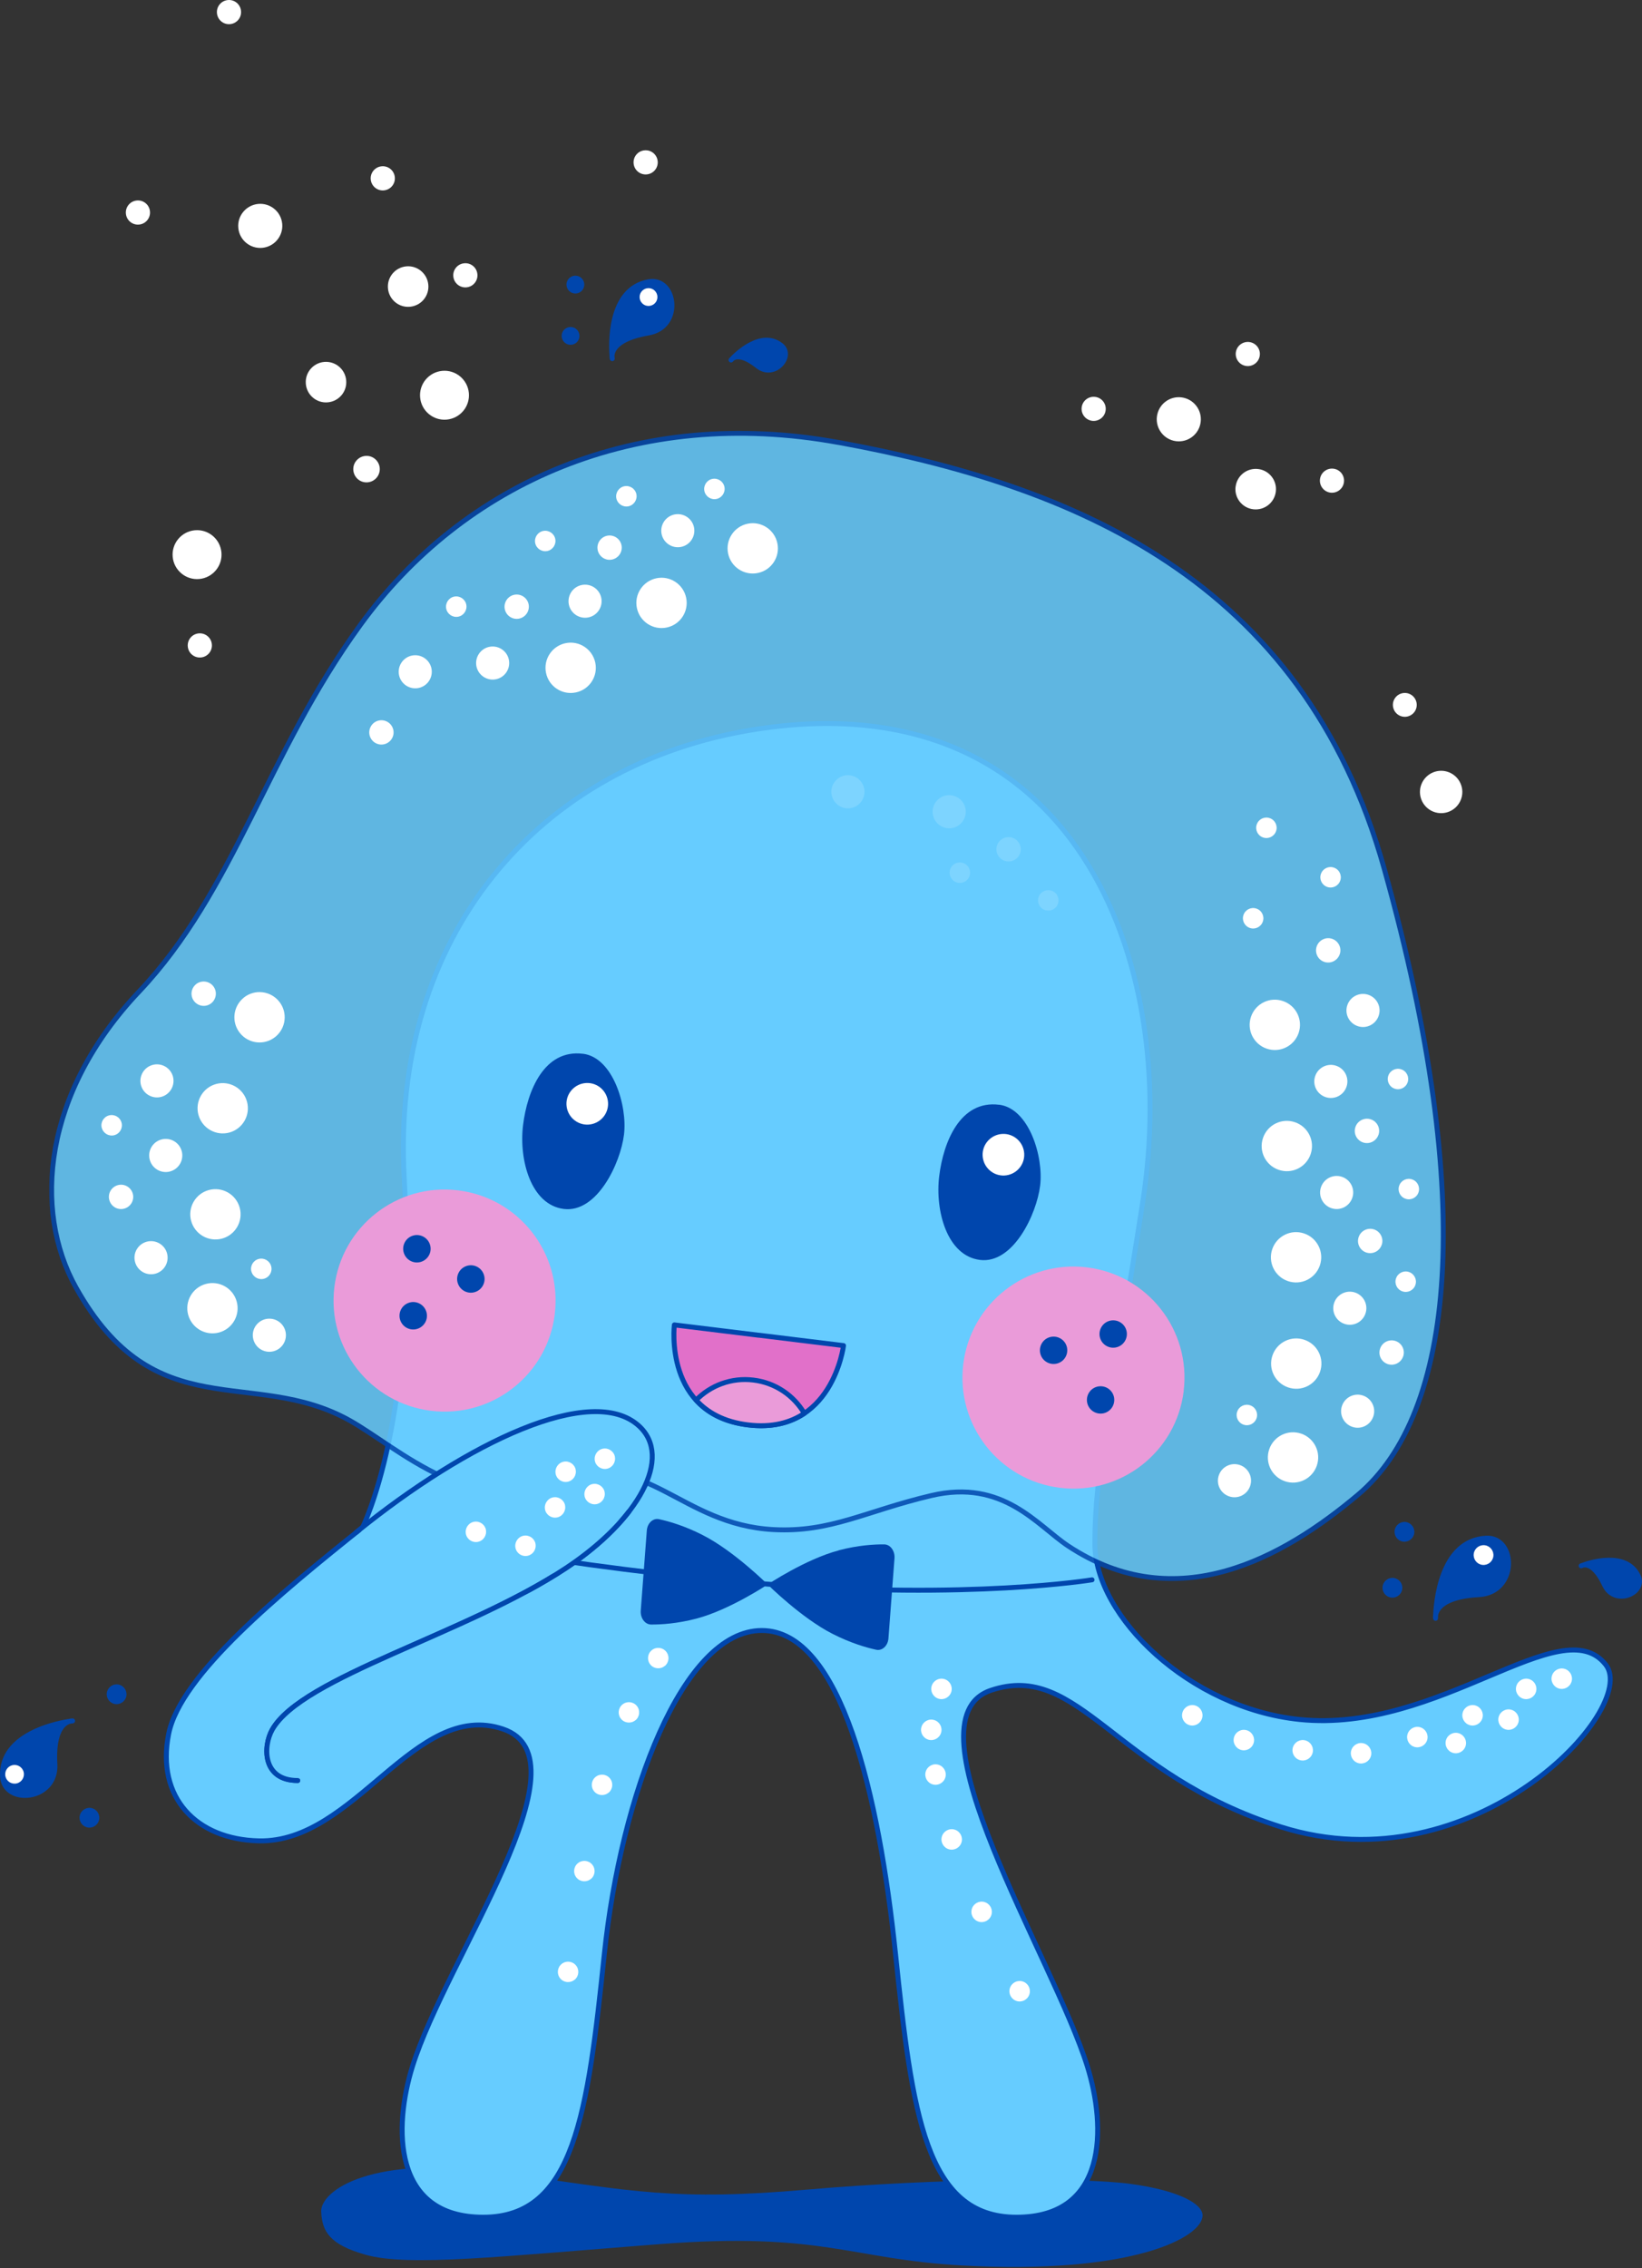 <svg width="666" height="920" viewBox="0 0 666 920" fill="none" xmlns="http://www.w3.org/2000/svg"><rect x="0" y="0" width="666" height="920" fill="#333333" stroke="none"/><path d="M248.341 145.469C247.737 140.155 246.771 117.149 263.135 114.27C274.226 112.318 277.084 132.607 263.054 135.043C245.966 138.001 248.341 145.469 248.341 145.469Z" fill="#0046AD"/><path d="M248.341 145.469C247.737 140.155 246.771 117.149 263.135 114.27C274.226 112.318 277.084 132.607 263.054 135.043C245.966 138.001 248.341 145.469 248.341 145.469Z" stroke="#0046AD" stroke-width="2" stroke-linecap="round" stroke-linejoin="round"/><path d="M296.507 146.013C298.701 143.577 308.805 133.755 316.816 140.055C322.23 144.322 314.119 153.923 307.295 148.489C298.982 141.886 296.527 146.013 296.527 146.013" fill="#0046AD"/><path d="M296.507 146.013C298.701 143.577 308.805 133.755 316.816 140.055C322.23 144.322 314.119 153.923 307.295 148.489C298.982 141.886 296.527 146.013 296.527 146.013H296.507Z" stroke="#0046AD" stroke-width="2" stroke-linecap="round" stroke-linejoin="round"/><path d="M263.052 116.867C265.045 116.867 266.655 118.497 266.655 120.49C266.655 122.483 265.025 124.093 263.032 124.093C261.039 124.093 259.429 122.462 259.429 120.47C259.429 118.477 261.059 116.867 263.052 116.867Z" fill="white"/><path d="M231.432 132.627C233.424 132.627 235.035 134.258 235.035 136.251C235.035 138.243 233.404 139.853 231.412 139.853C229.419 139.853 227.809 138.223 227.809 136.23C227.809 134.238 229.439 132.627 231.432 132.627Z" fill="#0046AD"/><path d="M233.386 111.814C235.379 111.814 236.989 113.445 236.989 115.437C236.989 117.43 235.359 119.04 233.366 119.04C231.373 119.04 229.763 117.41 229.763 115.417C229.763 113.424 231.393 111.814 233.386 111.814Z" fill="#0046AD"/><path d="M438.731 165.215C438.409 167.912 440.301 170.348 442.998 170.69C445.675 171.012 448.131 169.1 448.453 166.423C448.795 163.746 446.883 161.29 444.186 160.968C441.489 160.646 439.053 162.558 438.731 165.235" fill="white"/><path d="M469.248 168.959C468.644 173.87 472.126 178.338 477.037 178.942C481.949 179.546 486.397 176.064 487.001 171.153C487.605 166.241 484.123 161.793 479.211 161.169C474.3 160.565 469.852 164.047 469.248 168.959Z" fill="white"/><path d="M501.251 142.972C500.928 145.67 502.821 148.105 505.518 148.447C508.195 148.769 510.65 146.857 510.972 144.18C511.315 141.503 509.402 139.047 506.705 138.725C504.008 138.403 501.573 140.315 501.251 142.992" fill="white"/><path d="M535.387 194.34C535.065 197.037 536.957 199.473 539.654 199.815C542.331 200.137 544.787 198.225 545.109 195.548C545.451 192.871 543.539 190.415 540.842 190.093C538.145 189.771 535.709 191.683 535.387 194.36" fill="white"/><path d="M501.15 197.399C500.586 201.908 503.807 206.014 508.315 206.557C512.824 207.101 516.93 203.9 517.474 199.392C518.037 194.883 514.817 190.777 510.328 190.233C505.819 189.69 501.713 192.89 501.17 197.399" fill="white"/><path d="M565.521 283.628C564.273 285.983 565.179 288.922 567.534 290.17C569.889 291.418 572.827 290.512 574.075 288.157C575.323 285.802 574.417 282.864 572.062 281.616C569.707 280.368 566.769 281.273 565.521 283.628Z" fill="white"/><path d="M576.933 317.202C574.719 321.388 576.31 326.582 580.516 328.816C584.703 331.03 589.896 329.44 592.13 325.233C594.344 321.046 592.754 315.853 588.547 313.619C584.361 311.405 579.168 312.995 576.933 317.202Z" fill="white"/><path d="M148.646 195.647C151.605 195.647 154.02 193.272 154.04 190.293C154.04 187.314 151.645 184.899 148.686 184.899C145.727 184.899 143.292 187.294 143.292 190.253C143.292 193.232 145.667 195.647 148.646 195.647Z" fill="white"/><path d="M51.063 86.655C51.305 89.352 53.7 91.345 56.397 91.083C59.094 90.841 61.087 88.446 60.825 85.749C60.584 83.052 58.188 81.059 55.491 81.321C52.794 81.562 50.801 83.958 51.063 86.655Z" fill="white"/><path d="M96.655 92.431C97.098 97.363 101.466 100.966 106.377 100.523C111.288 100.06 114.911 95.712 114.468 90.801C114.025 85.87 109.658 82.267 104.746 82.71C99.835 83.173 96.192 87.52 96.655 92.431Z" fill="white"/><path d="M150.376 72.787C150.617 75.484 153.013 77.477 155.71 77.215C158.407 76.973 160.4 74.578 160.138 71.881C159.896 69.184 157.501 67.191 154.804 67.453C152.107 67.694 150.114 70.09 150.376 72.787Z" fill="white"/><path d="M256.997 66.304C257.238 69.001 259.634 70.994 262.331 70.732C265.028 70.49 267.021 68.095 266.759 65.398C266.517 62.701 264.122 60.708 261.425 60.97C258.728 61.211 256.735 63.607 256.997 66.304Z" fill="white"/><path d="M76.165 262.232C76.407 264.929 78.802 266.922 81.499 266.66C84.197 266.418 86.189 264.023 85.928 261.326C85.686 258.629 83.291 256.636 80.594 256.898C77.896 257.139 75.904 259.535 76.165 262.232Z" fill="white"/><path d="M87.999 5.357C88.241 8.054 90.636 10.047 93.333 9.785C96.031 9.544 98.023 7.148 97.761 4.451C97.52 1.754 95.125 -0.239 92.428 0.023C89.73 0.265 87.738 2.66 87.999 5.357Z" fill="white"/><path d="M183.87 112.116C184.111 114.813 186.507 116.806 189.204 116.545C191.901 116.303 193.894 113.908 193.632 111.211C193.39 108.513 190.995 106.521 188.298 106.782C185.601 107.024 183.608 109.419 183.87 112.116Z" fill="white"/><path d="M157.361 116.988C157.784 121.516 161.77 124.838 166.298 124.415C170.827 123.992 174.148 120.007 173.726 115.478C173.303 110.949 169.297 107.628 164.789 108.031C160.26 108.453 156.939 112.459 157.361 116.967" fill="white"/><path d="M124.049 155.754C124.472 160.283 128.457 163.604 132.986 163.181C137.515 162.759 140.836 158.773 140.413 154.245C139.99 149.716 136.005 146.395 131.476 146.797C126.947 147.22 123.626 151.225 124.049 155.734" fill="white"/><path d="M170.403 161.21C170.906 166.664 175.737 170.69 181.192 170.187C186.646 169.683 190.672 164.853 190.169 159.398C189.665 153.943 184.835 149.918 179.38 150.421C173.925 150.924 169.9 155.755 170.403 161.21Z" fill="white"/><path d="M70.046 225.861C70.55 231.315 75.38 235.341 80.835 234.838C86.29 234.335 90.316 229.504 89.812 224.049C89.309 218.594 84.478 214.569 79.024 215.072C73.569 215.575 69.543 220.406 70.046 225.861Z" fill="white"/><path d="M130.269 897.093C129.907 888.498 150.699 873.523 203.958 881.232C257.217 888.941 274.286 892.685 327.203 888.096C380.12 883.506 438.39 883.043 458.498 885.761C478.586 888.478 487.765 893.993 487.765 898.542C487.765 907.499 459.142 922.736 389.841 918.831C344.915 916.315 333.563 905.084 267.261 910.216C202.912 915.208 165.574 919.415 148.264 914.504C133.872 910.418 130.632 905.225 130.289 897.073" fill="#0046AD"/><path d="M527.054 697.401C482.672 692.812 444.066 655.736 444.066 626.047C444.066 596.358 450.769 569.165 463.53 487.304C478.787 389.22 435.431 275.657 306.511 295.805C218.068 309.633 158.408 380.061 163.963 477.924C169.499 575.425 147.056 619.485 147.056 619.485C113.603 646.256 73.206 679.286 68.415 703.238C63.242 729.063 79.667 746.071 105.008 746.635C143.936 747.5 168.271 689.209 204.018 701.286C239.766 713.363 181.112 793.875 167.284 838.157C159.656 862.633 159.012 899.286 196.027 899.286C233.043 899.286 238.377 856.957 245.12 792.547C251.843 728.137 276.781 661.311 308.986 661.311C341.191 661.311 356.509 728.137 363.232 792.547C369.954 856.957 375.288 899.286 412.304 899.286C449.319 899.286 448.675 862.633 441.047 838.157C427.239 793.875 366.15 697.663 401.898 685.586C437.645 673.509 451.936 719.643 519.667 741.019C597.643 765.635 665.213 693.054 651.305 675.2C633.411 652.234 583.896 703.279 527.034 697.401" fill="#66CCFF"/><path d="M527.054 697.401C482.672 692.812 444.066 655.736 444.066 626.047C444.066 596.358 450.769 569.165 463.53 487.304C478.787 389.22 435.431 275.657 306.511 295.805C218.068 309.633 158.408 380.061 163.963 477.924C169.499 575.425 147.056 619.485 147.056 619.485C113.603 646.256 73.206 679.286 68.415 703.238C63.242 729.063 79.667 746.071 105.008 746.635C143.936 747.5 168.271 689.209 204.018 701.286C239.766 713.363 181.112 793.875 167.284 838.157C159.656 862.633 159.012 899.286 196.027 899.286C233.043 899.286 238.377 856.957 245.12 792.547C251.843 728.137 276.781 661.311 308.986 661.311C341.191 661.311 356.509 728.137 363.232 792.547C369.954 856.957 375.288 899.286 412.304 899.286C449.319 899.286 448.675 862.633 441.047 838.157C427.239 793.875 366.15 697.663 401.898 685.586C437.645 673.509 451.936 719.643 519.667 741.019C597.643 765.635 665.213 693.054 651.305 675.2C633.411 652.234 583.896 703.279 527.034 697.401H527.054Z" stroke="#0046AD" stroke-width="2" stroke-linecap="round" stroke-linejoin="round"/><path d="M340.104 326.661C337.044 324.548 336.279 320.381 338.393 317.322C340.506 314.262 344.673 313.498 347.732 315.611C350.792 317.724 351.557 321.891 349.443 324.95C347.33 328.01 343.163 328.775 340.104 326.661Z" fill="white"/><path d="M381.186 334.753C378.126 332.64 377.361 328.473 379.475 325.414C381.588 322.354 385.755 321.589 388.814 323.703C391.874 325.816 392.639 329.983 390.525 333.042C388.412 336.102 384.245 336.867 381.186 334.753Z" fill="white"/><path d="M406.287 348.54C404.033 346.991 403.469 343.911 405.019 341.677C406.569 339.442 409.648 338.859 411.883 340.409C414.137 341.958 414.701 345.038 413.151 347.272C411.601 349.507 408.521 350.09 406.287 348.54Z" fill="white"/><path d="M386.962 357.378C385.07 356.07 384.607 353.493 385.896 351.601C387.204 349.709 389.78 349.246 391.672 350.534C393.564 351.843 394.027 354.419 392.739 356.311C391.431 358.203 388.854 358.666 386.962 357.378Z" fill="white"/><path d="M422.831 368.609C420.939 367.301 420.476 364.725 421.764 362.833C423.072 360.94 425.648 360.478 427.541 361.766C429.433 363.074 429.896 365.65 428.607 367.543C427.299 369.435 424.723 369.897 422.831 368.609Z" fill="white"/><g opacity="0.85"><mask id="mask0_1799_1582" style="mask-type:luminance" maskUnits="userSpaceOnUse" x="19" y="174" width="569" height="468"><path d="M587.039 174.111H19.326V641.868H587.039V174.111Z" fill="white"/></mask><g mask="url(#mask0_1799_1582)"><mask id="mask1_1799_1582" style="mask-type:luminance" maskUnits="userSpaceOnUse" x="19" y="174" width="569" height="468"><path d="M587.041 174.11H19.327V641.868H587.041V174.11Z" fill="white"/></mask><g mask="url(#mask1_1799_1582)"><path d="M340.11 179.444C434.571 196.694 528.388 234.333 561.459 352.385C599.44 487.988 589.517 573.653 550.851 606.22C520.498 631.783 477.222 656.158 433.222 627.013C420.703 618.72 406.895 599.739 377.769 606.583C351.12 612.842 336.97 621.618 313.762 620.391C276.042 618.418 261.811 587.541 230.251 601.007C192.168 617.251 161.654 587.179 141.707 576.068C102.397 554.209 62.905 579.651 30.781 522.145C13.229 490.705 17.577 443.203 56.364 402.222C95.151 361.241 108.033 306.01 146.095 253.556C187.921 195.909 258.068 164.469 340.11 179.464" fill="#66CCFF"/><path d="M340.11 179.444C434.571 196.694 528.388 234.333 561.459 352.385C599.44 487.988 589.517 573.653 550.851 606.22C520.498 631.783 477.222 656.158 433.222 627.013C420.703 618.72 406.895 599.739 377.769 606.583C351.12 612.842 336.97 621.618 313.762 620.391C276.042 618.418 261.811 587.541 230.251 601.007C192.168 617.251 161.654 587.179 141.707 576.068C102.397 554.209 62.905 579.651 30.781 522.145C13.229 490.705 17.577 443.203 56.364 402.222C95.151 361.241 108.033 306.01 146.095 253.556C187.921 195.909 258.068 164.469 340.11 179.464V179.444Z" stroke="#0046AD" stroke-width="2" stroke-linecap="round" stroke-linejoin="round"/></g></g></g><path d="M480.115 564.214C477.096 588.891 454.633 606.463 429.935 603.444C405.258 600.425 387.686 577.962 390.706 553.265C393.725 528.588 416.188 511.016 440.865 514.035C465.542 517.054 483.114 539.517 480.095 564.194" fill="#EA9BD9"/><path d="M225.033 532.975C222.014 557.652 199.551 575.224 174.853 572.205C150.176 569.185 132.604 546.722 135.624 522.025C138.643 497.348 161.106 479.776 185.783 482.796C210.46 485.815 228.032 508.278 225.013 532.955" fill="#EA9BD9"/><path d="M405.217 448.075C389.517 446.142 382.653 463.05 380.943 477.039C379.232 491.028 384.083 509.365 397.508 511.015C410.933 512.666 420.454 492.538 421.883 480.863C423.312 469.209 417.435 449.564 405.217 448.054" fill="#0046AD"/><path d="M446.963 537.886C445.211 540.402 445.815 543.864 448.331 545.615C450.847 547.366 454.309 546.762 456.06 544.246C457.812 541.73 457.208 538.268 454.692 536.517C452.176 534.766 448.714 535.37 446.963 537.886Z" fill="#0046AD"/><path d="M422.79 544.489C421.039 547.005 421.643 550.467 424.159 552.218C426.675 553.969 430.137 553.366 431.888 550.85C433.639 548.333 433.035 544.871 430.519 543.12C428.003 541.369 424.541 541.973 422.79 544.489Z" fill="#0046AD"/><path d="M441.853 564.617C440.102 567.133 440.706 570.595 443.222 572.346C445.738 574.097 449.2 573.493 450.951 570.977C452.702 568.461 452.099 564.999 449.583 563.248C447.067 561.497 443.605 562.101 441.853 564.617Z" fill="#0046AD"/><path d="M174.289 504.494C175.396 507.352 173.967 510.573 171.089 511.68C168.23 512.787 165.01 511.358 163.903 508.479C162.796 505.621 164.225 502.401 167.103 501.294C169.961 500.187 173.182 501.616 174.289 504.494Z" fill="#0046AD"/><path d="M196.17 516.753C197.277 519.611 195.848 522.831 192.97 523.938C190.111 525.045 186.891 523.616 185.784 520.738C184.677 517.88 186.106 514.659 188.984 513.552C191.842 512.445 195.063 513.874 196.17 516.753Z" fill="#0046AD"/><path d="M172.799 531.667C173.906 534.525 172.477 537.745 169.598 538.853C166.74 539.96 163.52 538.53 162.413 535.652C161.306 532.794 162.735 529.573 165.613 528.466C168.471 527.359 171.692 528.788 172.799 531.667Z" fill="#0046AD"/><path d="M307.818 541.571L273.52 537.364C273.52 537.364 269.071 573.715 303.37 577.922C337.668 582.129 342.136 545.757 342.136 545.757L307.838 541.55L307.818 541.571Z" fill="#E170C9"/><path d="M307.818 541.571L273.52 537.364C273.52 537.364 269.071 573.715 303.37 577.922C337.668 582.129 342.136 545.757 342.136 545.757L307.838 541.55L307.818 541.571Z" stroke="#0046AD" stroke-width="2" stroke-linecap="round" stroke-linejoin="round"/><path d="M415.426 467.921C415.667 472.571 412.064 476.536 407.415 476.778C402.765 477.019 398.8 473.416 398.558 468.767C398.317 464.117 401.92 460.152 406.569 459.91C411.219 459.669 415.184 463.272 415.426 467.921Z" fill="white"/><path d="M236.425 427.404C220.725 425.471 213.861 442.379 212.15 456.368C210.44 470.357 215.29 488.694 228.716 490.344C242.141 491.995 251.662 471.867 253.091 460.192C254.52 448.538 248.643 428.893 236.425 427.383" fill="#0046AD"/><path d="M246.629 447.27C246.87 451.919 243.267 455.884 238.618 456.126C233.968 456.367 230.003 452.765 229.761 448.115C229.52 443.465 233.123 439.5 237.772 439.259C242.422 439.017 246.387 442.62 246.629 447.27Z" fill="white"/><path d="M326.237 573.252C321.99 566.046 314.563 560.833 305.606 559.746C296.669 558.639 288.195 561.92 282.338 567.878C286.826 572.809 293.489 576.714 303.392 577.922C313.295 579.13 320.702 576.956 326.237 573.252Z" fill="#EA9BD9"/><path d="M326.237 573.252C321.99 566.046 314.563 560.833 305.606 559.746C296.669 558.639 288.195 561.92 282.338 567.878C286.826 572.809 293.489 576.714 303.392 577.922C313.295 579.13 320.702 576.956 326.237 573.252Z" stroke="#0046AD" stroke-width="2" stroke-linecap="round" stroke-linejoin="round"/><path d="M582.265 656.38C582.305 650.442 584.197 624.94 602.635 623.873C615.134 623.149 615.657 645.914 599.857 646.779C580.614 647.826 582.265 656.38 582.265 656.38Z" fill="#0046AD"/><path d="M582.265 656.38C582.305 650.442 584.197 624.94 602.635 623.873C615.134 623.149 615.657 645.914 599.857 646.779C580.614 647.826 582.265 656.38 582.265 656.38Z" stroke="#0046AD" stroke-width="2" stroke-linecap="round" stroke-linejoin="round"/><path d="M641.321 635.085C644.703 633.736 659.638 628.986 664.469 639.211C667.749 646.156 654.928 651.671 650.822 642.875C645.81 632.187 641.341 635.085 641.341 635.085" fill="#0046AD"/><path d="M641.321 635.085C644.703 633.736 659.638 628.986 664.469 639.211C667.749 646.156 654.928 651.671 650.822 642.875C645.81 632.187 641.341 635.085 641.341 635.085H641.321Z" stroke="#0046AD" stroke-width="2" stroke-linecap="round" stroke-linejoin="round"/><path d="M602.214 626.733C604.408 626.994 605.978 629.007 605.716 631.201C605.454 633.395 603.442 634.965 601.248 634.703C599.054 634.442 597.484 632.429 597.745 630.235C598.007 628.041 600.02 626.471 602.214 626.733Z" fill="white"/><path d="M565.256 639.996C567.45 640.257 569.02 642.27 568.758 644.464C568.496 646.658 566.484 648.228 564.29 647.967C562.096 647.705 560.526 645.692 560.787 643.498C561.049 641.304 563.062 639.734 565.256 639.996Z" fill="#0046AD"/><path d="M570.129 617.311C572.323 617.573 573.893 619.586 573.631 621.78C573.369 623.974 571.357 625.544 569.163 625.282C566.969 625.02 565.399 623.008 565.66 620.814C565.922 618.62 567.935 617.05 570.129 617.311Z" fill="#0046AD"/><path d="M36.755 733.27C38.949 733.531 40.519 735.544 40.257 737.738C39.995 739.932 37.983 741.502 35.789 741.24C33.595 740.979 32.025 738.966 32.286 736.772C32.548 734.578 34.561 733.008 36.755 733.27Z" fill="#0046AD"/><path d="M47.782 683.191C49.976 683.453 51.546 685.466 51.284 687.66C51.023 689.853 49.01 691.423 46.816 691.162C44.622 690.9 43.052 688.887 43.314 686.693C43.575 684.499 45.588 682.929 47.782 683.191Z" fill="#0046AD"/><path d="M29.447 697.985C23.872 698.65 0.1 703.118 1.026 720.529C1.65 732.344 23.107 730.452 22.262 715.517C21.235 697.321 29.447 697.985 29.447 697.985Z" fill="#0046AD"/><path d="M29.447 697.985C23.872 698.65 0.1 703.118 1.026 720.529C1.65 732.344 23.107 730.452 22.262 715.517C21.235 697.321 29.447 697.985 29.447 697.985Z" stroke="#0046AD" stroke-width="2" stroke-linecap="round" stroke-linejoin="round"/><path d="M2.214 720.509C2.697 722.542 4.73 723.81 6.783 723.327C8.816 722.844 10.084 720.79 9.601 718.758C9.118 716.725 7.065 715.457 5.032 715.94C2.999 716.423 1.731 718.476 2.214 720.509Z" fill="white"/><path d="M531.584 468.162C529.732 473.496 523.935 476.314 518.601 474.462C513.267 472.611 510.449 466.814 512.301 461.48C514.153 456.146 519.95 453.328 525.284 455.18C530.618 457.031 533.436 462.828 531.584 468.162Z" fill="white"/><path d="M526.713 419.01C524.861 424.344 519.064 427.162 513.73 425.311C508.396 423.459 505.578 417.662 507.43 412.328C509.282 406.994 515.079 404.176 520.413 406.028C525.747 407.88 528.565 413.676 526.713 419.01Z" fill="white"/><path d="M535.327 513.29C533.475 518.624 527.678 521.442 522.344 519.59C517.011 517.738 514.193 511.941 516.044 506.607C517.896 501.273 523.693 498.455 529.027 500.307C534.361 502.159 537.179 507.956 535.327 513.29Z" fill="white"/><path d="M535.408 556.404C533.556 561.738 527.76 564.556 522.426 562.705C517.092 560.853 514.274 555.056 516.125 549.722C517.977 544.388 523.774 541.57 529.108 543.422C534.442 545.274 537.26 551.07 535.408 556.404Z" fill="white"/><path d="M534.098 594.466C532.246 599.8 526.449 602.618 521.115 600.767C515.781 598.915 512.963 593.118 514.815 587.784C516.667 582.45 522.464 579.632 527.798 581.484C533.132 583.336 535.95 589.132 534.098 594.466Z" fill="white"/><path d="M557.004 574.559C555.797 578.062 551.972 579.934 548.47 578.706C544.968 577.498 543.096 573.674 544.324 570.171C545.531 566.669 549.356 564.817 552.858 566.025C556.36 567.233 558.232 571.057 557.004 574.559Z" fill="white"/><path d="M507.048 602.759C505.84 606.261 502.016 608.133 498.514 606.905C495.011 605.697 493.139 601.873 494.367 598.351C495.575 594.848 499.399 592.996 502.902 594.204C506.404 595.412 508.276 599.236 507.048 602.739" fill="white"/><path d="M553.826 532.794C552.619 536.296 548.794 538.168 545.292 536.94C541.79 535.732 539.918 531.908 541.146 528.406C542.353 524.903 546.178 523.052 549.68 524.259C553.182 525.467 555.054 529.291 553.826 532.794Z" fill="white"/><path d="M548.49 485.855C547.283 489.357 543.458 491.229 539.956 490.002C536.454 488.794 534.582 484.97 535.81 481.467C537.017 477.965 540.842 476.113 544.344 477.321C547.846 478.529 549.718 482.353 548.49 485.855Z" fill="white"/><path d="M546.135 440.808C544.927 444.311 541.103 446.182 537.601 444.955C534.098 443.747 532.226 439.923 533.454 436.42C534.662 432.918 538.486 431.066 541.989 432.274C545.491 433.482 547.363 437.306 546.135 440.808Z" fill="white"/><path d="M70.006 440.588C68.798 444.09 64.974 445.962 61.471 444.734C57.969 443.526 56.097 439.702 57.325 436.2C58.533 432.697 62.357 430.846 65.859 432.053C69.362 433.261 71.234 437.085 70.006 440.588Z" fill="white"/><path d="M559.18 412.026C557.972 415.528 554.148 417.4 550.646 416.172C547.143 414.965 545.271 411.14 546.499 407.638C547.707 404.136 551.531 402.284 555.033 403.492C558.536 404.699 560.408 408.524 559.18 412.026Z" fill="white"/><path d="M560.407 504.936C559.522 507.513 556.704 508.881 554.128 507.996C551.551 507.11 550.182 504.292 551.088 501.716C551.974 499.139 554.792 497.771 557.368 498.656C559.945 499.542 561.313 502.36 560.428 504.936" fill="white"/><path d="M559.098 460.293C558.212 462.869 555.394 464.238 552.818 463.353C550.242 462.467 548.873 459.649 549.779 457.073C550.664 454.496 553.482 453.127 556.059 454.013C558.635 454.899 560.004 457.717 559.118 460.293" fill="white"/><path d="M98.889 404.618C103.297 401.096 109.718 401.82 113.24 406.228C116.762 410.636 116.038 417.057 111.63 420.58C107.222 424.102 100.801 423.378 97.299 418.969C93.776 414.561 94.501 408.141 98.909 404.618" fill="white"/><path d="M79.526 399.163C81.659 397.472 84.759 397.814 86.47 399.948C88.181 402.081 87.819 405.181 85.705 406.892C83.572 408.603 80.472 408.24 78.761 406.107C77.05 403.973 77.412 400.873 79.546 399.163" fill="white"/><path d="M543.379 387.066C542.494 389.643 539.676 391.011 537.099 390.126C534.523 389.24 533.154 386.422 534.06 383.846C534.946 381.269 537.764 379.901 540.34 380.786C542.916 381.672 544.285 384.49 543.399 387.066" fill="white"/><path d="M569.103 550.185C568.217 552.761 565.399 554.13 562.823 553.244C560.246 552.359 558.878 549.541 559.784 546.964C560.669 544.388 563.487 543.019 566.063 543.905C568.64 544.79 570.009 547.608 569.123 550.185" fill="white"/><path d="M574.073 521.2C573.328 523.374 570.953 524.521 568.799 523.756C566.625 523.012 565.478 520.637 566.243 518.483C566.988 516.309 569.363 515.162 571.517 515.927C573.69 516.671 574.838 519.046 574.073 521.2Z" fill="white"/><path d="M575.34 483.641C574.596 485.814 572.221 486.962 570.067 486.197C567.893 485.452 566.746 483.077 567.511 480.923C568.255 478.749 570.63 477.602 572.784 478.367C574.958 479.112 576.105 481.487 575.34 483.641Z" fill="white"/><path d="M543.601 357.177C542.856 359.35 540.481 360.498 538.328 359.733C536.154 358.988 535.006 356.613 535.771 354.459C536.516 352.286 538.891 351.138 541.045 351.903C543.219 352.648 544.366 355.023 543.601 357.177Z" fill="white"/><path d="M622.984 686.23C622.3 688.424 619.985 689.652 617.791 688.968C615.597 688.283 614.369 685.969 615.054 683.775C615.738 681.581 618.053 680.353 620.247 681.037C622.441 681.722 623.669 684.036 622.984 686.23Z" fill="white"/><path d="M601.247 696.938C600.563 699.132 598.248 700.36 596.054 699.676C593.86 698.991 592.632 696.677 593.316 694.483C594.001 692.289 596.316 691.061 598.51 691.745C600.704 692.43 601.931 694.744 601.247 696.938Z" fill="white"/><path d="M615.84 698.689C615.155 700.883 612.841 702.111 610.647 701.427C608.453 700.742 607.225 698.428 607.909 696.234C608.594 694.04 610.908 692.812 613.102 693.496C615.296 694.181 616.524 696.495 615.84 698.689Z" fill="white"/><path d="M637.416 682.084C636.732 684.278 634.417 685.506 632.223 684.822C630.029 684.137 628.801 681.823 629.485 679.629C630.17 677.435 632.485 676.207 634.678 676.891C636.872 677.576 638.1 679.89 637.416 682.084Z" fill="white"/><path d="M594.442 708.191C593.758 710.385 591.443 711.612 589.249 710.928C587.055 710.244 585.827 707.929 586.512 705.735C587.196 703.541 589.511 702.313 591.705 702.998C593.899 703.682 595.127 705.997 594.442 708.191Z" fill="white"/><path d="M578.845 705.775C578.16 707.969 575.846 709.196 573.652 708.512C571.458 707.828 570.23 705.513 570.914 703.319C571.598 701.125 573.913 699.897 576.107 700.582C578.301 701.266 579.529 703.581 578.845 705.775Z" fill="white"/><path d="M556.019 712.337C555.335 714.531 553.02 715.759 550.826 715.075C548.632 714.39 547.405 712.075 548.089 709.881C548.773 707.688 551.088 706.46 553.282 707.144C555.476 707.828 556.704 710.143 556.019 712.337Z" fill="white"/><path d="M532.348 711.129C531.664 713.323 529.349 714.551 527.155 713.867C524.961 713.182 523.734 710.867 524.418 708.673C525.102 706.48 527.417 705.252 529.611 705.936C531.805 706.62 533.033 708.935 532.348 711.129Z" fill="white"/><path d="M508.476 706.983C507.792 709.177 505.477 710.404 503.283 709.72C501.089 709.036 499.861 706.721 500.546 704.527C501.23 702.333 503.545 701.105 505.739 701.79C507.933 702.474 509.161 704.789 508.476 706.983Z" fill="white"/><path d="M487.562 696.938C486.878 699.132 484.563 700.36 482.369 699.676C480.175 698.991 478.948 696.677 479.632 694.483C480.316 692.289 482.631 691.061 484.825 691.745C487.019 692.43 488.247 694.744 487.562 696.938Z" fill="white"/><path d="M385.836 686.23C385.151 688.424 382.837 689.652 380.643 688.968C378.449 688.284 377.221 685.969 377.905 683.775C378.59 681.581 380.904 680.353 383.098 681.037C385.292 681.722 386.52 684.036 385.836 686.23Z" fill="white"/><path d="M383.421 720.971C382.736 723.165 380.422 724.393 378.228 723.709C376.034 723.024 374.806 720.71 375.49 718.516C376.175 716.322 378.489 715.094 380.683 715.778C382.877 716.463 384.105 718.777 383.421 720.971Z" fill="white"/><path d="M389.98 747.28C389.296 749.474 386.981 750.701 384.787 750.017C382.593 749.333 381.366 747.018 382.05 744.824C382.734 742.63 385.049 741.402 387.243 742.086C389.437 742.771 390.665 745.086 389.98 747.28Z" fill="white"/><path d="M402.12 776.666C401.436 778.86 399.121 780.088 396.927 779.404C394.733 778.719 393.505 776.405 394.19 774.211C394.874 772.017 397.189 770.789 399.383 771.473C401.577 772.158 402.804 774.472 402.12 776.666Z" fill="white"/><path d="M417.538 808.85C416.854 811.044 414.539 812.272 412.345 811.588C410.151 810.903 408.923 808.589 409.607 806.395C410.292 804.201 412.607 802.973 414.801 803.657C416.994 804.342 418.222 806.656 417.538 808.85Z" fill="white"/><path d="M381.69 702.836C381.005 705.03 378.69 706.258 376.496 705.574C374.303 704.889 373.075 702.575 373.759 700.381C374.443 698.187 376.758 696.959 378.952 697.643C381.146 698.328 382.374 700.642 381.69 702.836Z" fill="white"/><path d="M276.28 649.979C274.508 651.448 271.892 651.207 270.443 649.455C268.973 647.684 269.215 645.088 270.986 643.618C272.757 642.149 275.354 642.39 276.823 644.162C278.292 645.933 278.051 648.53 276.3 649.999" fill="white"/><path d="M257.742 697.703C255.971 699.172 253.354 698.93 251.905 697.179C250.435 695.408 250.677 692.812 252.448 691.342C254.219 689.873 256.816 690.114 258.285 691.886C259.755 693.657 259.513 696.253 257.762 697.723" fill="white"/><path d="M246.832 727.091C245.06 728.56 242.444 728.319 240.994 726.567C239.525 724.796 239.767 722.2 241.538 720.73C243.309 719.261 245.906 719.503 247.375 721.274C248.844 723.045 248.603 725.642 246.852 727.111" fill="white"/><path d="M239.665 762.072C237.893 763.541 235.277 763.3 233.828 761.548C232.358 759.777 232.6 757.181 234.371 755.711C236.142 754.242 238.739 754.483 240.208 756.255C241.677 758.026 241.436 760.623 239.685 762.092" fill="white"/><path d="M233.062 802.953C231.291 804.422 228.674 804.181 227.225 802.43C225.755 800.659 225.997 798.062 227.768 796.593C229.539 795.123 232.136 795.365 233.605 797.136C235.075 798.907 234.833 801.504 233.082 802.973" fill="white"/><path d="M269.636 675.683C267.865 677.153 265.248 676.911 263.799 675.16C262.33 673.389 262.571 670.792 264.343 669.323C266.114 667.854 268.71 668.095 270.18 669.866C271.649 671.638 271.408 674.234 269.656 675.704" fill="white"/><path d="M509.644 575.265C508.899 577.438 506.524 578.586 504.371 577.821C502.197 577.076 501.049 574.701 501.814 572.547C502.559 570.373 504.934 569.226 507.088 569.991C509.262 570.736 510.409 573.111 509.644 575.265Z" fill="white"/><path d="M80.492 452.181C81.982 457.616 87.577 460.816 93.032 459.347C98.467 457.858 101.667 452.262 100.178 446.807C98.688 441.373 93.072 438.172 87.638 439.662C82.203 441.151 79.003 446.767 80.492 452.202" fill="white"/><path d="M77.533 495.196C79.023 500.63 84.618 503.83 90.073 502.361C95.508 500.872 98.708 495.276 97.219 489.821C95.729 484.387 90.114 481.186 84.679 482.676C79.244 484.165 76.044 489.781 77.533 495.216" fill="white"/><path d="M76.325 533.277C77.815 538.712 83.41 541.912 88.865 540.443C94.3 538.953 97.5 533.358 96.01 527.903C94.521 522.468 88.905 519.268 83.471 520.758C78.036 522.247 74.836 527.863 76.325 533.297" fill="white"/><path d="M54.788 511.881C55.775 515.464 59.458 517.577 63.041 516.591C66.624 515.605 68.717 511.921 67.751 508.339C66.765 504.756 63.081 502.663 59.498 503.629C55.916 504.615 53.802 508.298 54.788 511.881Z" fill="white"/><path d="M102.773 543.321C103.759 546.904 107.442 549.017 111.025 548.031C114.608 547.045 116.701 543.361 115.735 539.778C114.749 536.196 111.065 534.102 107.483 535.068C103.9 536.055 101.786 539.738 102.773 543.321Z" fill="white"/><path d="M60.746 470.417C61.733 474 65.416 476.113 68.999 475.127C72.582 474.141 74.675 470.457 73.709 466.875C72.722 463.292 69.039 461.198 65.456 462.165C61.873 463.151 59.76 466.834 60.746 470.417Z" fill="white"/><path d="M44.342 486.741C45.066 489.378 47.763 490.928 50.4 490.203C53.037 489.478 54.587 486.761 53.862 484.145C53.138 481.528 50.42 479.958 47.803 480.682C45.167 481.407 43.617 484.104 44.342 486.741Z" fill="white"/><path d="M41.302 457.495C41.906 459.709 44.18 461.018 46.394 460.414C48.608 459.81 49.897 457.536 49.293 455.321C48.689 453.107 46.414 451.799 44.2 452.403C41.986 453.007 40.678 455.281 41.282 457.495" fill="white"/><path d="M101.989 515.725C102.592 517.939 104.867 519.247 107.081 518.643C109.295 518.039 110.583 515.765 109.979 513.551C109.376 511.337 107.101 510.028 104.887 510.632C102.673 511.236 101.365 513.51 101.968 515.725" fill="white"/><path d="M570.935 438.997C570.19 441.171 567.815 442.318 565.662 441.553C563.488 440.808 562.34 438.433 563.105 436.28C563.85 434.126 566.225 432.958 568.379 433.723C570.553 434.468 571.7 436.843 570.935 438.997Z" fill="white"/><path d="M512.199 373.802C511.454 375.976 509.079 377.123 506.925 376.358C504.751 375.614 503.604 373.239 504.369 371.085C505.114 368.911 507.489 367.764 509.642 368.529C511.816 369.273 512.964 371.648 512.199 373.802Z" fill="white"/><path d="M517.573 337.108C516.828 339.282 514.453 340.429 512.299 339.664C510.126 338.919 508.978 336.544 509.743 334.391C510.488 332.217 512.863 331.069 515.017 331.834C517.191 332.579 518.338 334.954 517.573 337.108Z" fill="white"/><path d="M229.4 260.863C234.915 259.716 240.31 263.279 241.457 268.794C242.604 274.309 239.062 279.723 233.526 280.851C228.011 281.998 222.597 278.435 221.47 272.92C220.322 267.405 223.885 262.011 229.4 260.863Z" fill="white"/><path d="M266.254 234.535C271.769 233.387 277.163 236.95 278.31 242.465C279.458 247.98 275.915 253.395 270.38 254.522C264.865 255.669 259.45 252.107 258.323 246.591C257.176 241.076 260.739 235.682 266.254 234.535Z" fill="white"/><path d="M303.249 212.415C308.764 211.268 314.158 214.83 315.306 220.346C316.453 225.861 312.91 231.275 307.375 232.402C301.86 233.55 296.446 229.987 295.318 224.472C294.171 218.957 297.734 213.562 303.249 212.415Z" fill="white"/><path d="M273.561 208.67C277.184 207.925 280.746 210.26 281.491 213.883C282.236 217.527 279.901 221.069 276.278 221.814C272.655 222.559 269.092 220.224 268.347 216.601C267.603 212.978 269.938 209.415 273.561 208.67Z" fill="white"/><path d="M235.942 237.273C239.565 236.528 243.128 238.863 243.873 242.486C244.618 246.129 242.283 249.672 238.66 250.416C235.037 251.161 231.474 248.826 230.729 245.203C229.985 241.58 232.319 238.017 235.942 237.273Z" fill="white"/><path d="M198.464 262.353C202.087 261.608 205.649 263.943 206.394 267.566C207.139 271.209 204.804 274.752 201.181 275.496C197.558 276.241 193.995 273.906 193.25 270.283C192.506 266.66 194.841 263.098 198.464 262.353Z" fill="white"/><path d="M167.064 265.895C170.687 265.15 174.25 267.485 174.995 271.108C175.74 274.751 173.405 278.294 169.782 279.039C166.159 279.783 162.596 277.449 161.851 273.825C161.106 270.202 163.441 266.64 167.064 265.895Z" fill="white"/><path d="M246.246 217.285C248.923 216.742 251.52 218.453 252.083 221.11C252.627 223.787 250.916 226.383 248.259 226.947C245.582 227.51 242.986 225.779 242.422 223.122C241.879 220.445 243.589 217.849 246.246 217.285Z" fill="white"/><path d="M208.568 241.238C211.245 240.695 213.841 242.406 214.405 245.063C214.948 247.74 213.237 250.336 210.58 250.9C207.903 251.463 205.307 249.732 204.743 247.076C204.2 244.398 205.911 241.802 208.568 241.238Z" fill="white"/><path d="M153.697 292.223C156.375 291.679 158.971 293.39 159.535 296.047C160.098 298.724 158.367 301.321 155.71 301.884C153.033 302.448 150.437 300.717 149.873 298.06C149.33 295.383 151.041 292.786 153.697 292.223Z" fill="white"/><path d="M253.212 197.218C255.446 196.755 257.66 198.204 258.123 200.438C258.586 202.672 257.137 204.886 254.903 205.349C252.648 205.812 250.454 204.363 249.991 202.129C249.529 199.895 250.978 197.68 253.212 197.218Z" fill="white"/><path d="M220.302 215.354C222.536 214.891 224.75 216.34 225.213 218.574C225.676 220.808 224.227 223.022 221.993 223.485C219.738 223.948 217.544 222.499 217.081 220.265C216.618 218.031 218.068 215.816 220.302 215.354Z" fill="white"/><path d="M288.919 194.239C291.153 193.776 293.367 195.225 293.83 197.459C294.293 199.693 292.844 201.907 290.61 202.37C288.355 202.833 286.161 201.384 285.698 199.15C285.236 196.916 286.685 194.701 288.919 194.239Z" fill="white"/><path d="M184.211 241.983C186.445 241.52 188.659 242.969 189.122 245.204C189.585 247.438 188.136 249.652 185.902 250.115C183.647 250.578 181.453 249.129 180.99 246.894C180.528 244.66 181.977 242.446 184.211 241.983Z" fill="white"/><path d="M340.205 628.825C326.8 632.347 311.361 642.653 311.361 642.653C311.361 642.653 324.988 656.219 337.649 662.66C345.036 666.424 351.396 668.256 355.402 669.121C357.837 669.645 360.132 667.511 360.353 664.512L361.581 648.269L362.809 632.025C363.03 629.026 361.118 626.41 358.642 626.389C354.556 626.349 348.035 626.732 340.205 628.785" fill="#0046AD"/><path d="M285.074 622.645C297.734 629.086 311.361 642.653 311.361 642.653C311.361 642.653 295.923 652.958 282.517 656.481C274.687 658.534 268.166 658.916 264.08 658.896C261.604 658.876 259.672 656.259 259.893 653.26L261.121 637.017L262.349 620.773C262.57 617.774 264.865 615.641 267.3 616.164C271.326 617.03 277.687 618.861 285.053 622.625" fill="#0046AD"/><path d="M442.94 640.761C442.94 640.761 393.263 648.953 311.362 642.512C229.481 636.071 159.636 621.297 159.636 621.297" stroke="#0046AD" stroke-width="2" stroke-linecap="round" stroke-linejoin="round"/><path d="M259.127 578.324C242.702 563.369 204.902 577.418 165.712 605.195C165.712 605.195 153.233 614.374 147.013 619.406L130.267 684.983C156.252 670.169 199.87 655.636 229.478 636.052C240.307 628.886 249.022 620.955 255.061 613.146C265.588 599.559 267.983 586.375 259.127 578.324Z" fill="#66CCFF"/><path d="M120.769 722.159C106.297 722.159 106.66 708.23 110.403 701.568C122.5 680.131 189.044 662.801 229.461 636.051C259.13 616.426 273.059 590.984 259.13 578.324C240.089 560.993 189.869 584.704 144.48 621.498" stroke="#0046AD" stroke-width="2" stroke-linecap="round" stroke-linejoin="round"/><path d="M120.769 722.159C106.297 722.159 106.66 708.231 110.403 701.568C122.5 680.132 189.044 662.802 229.461 636.051C240.29 628.886 249.026 620.955 255.064 613.146" fill="#66CCFF"/><path d="M120.769 722.159C106.297 722.159 106.66 708.231 110.403 701.568C122.5 680.132 189.044 662.802 229.461 636.051C240.29 628.886 249.026 620.955 255.064 613.146" stroke="#0046AD" stroke-width="2" stroke-linecap="round" stroke-linejoin="round"/><path d="M249.386 590.804C249.849 593.058 248.4 595.252 246.166 595.715C243.932 596.178 241.718 594.729 241.275 592.494C240.832 590.26 242.261 588.046 244.495 587.583C246.75 587.12 248.944 588.569 249.407 590.804" fill="white"/><path d="M245.22 605.135C245.683 607.389 244.234 609.583 242 610.046C239.766 610.509 237.551 609.06 237.109 606.826C236.666 604.591 238.095 602.377 240.329 601.914C242.583 601.451 244.777 602.901 245.24 605.135" fill="white"/><path d="M229.178 610.549C229.641 612.803 228.191 614.997 225.957 615.46C223.723 615.923 221.509 614.474 221.066 612.24C220.623 610.006 222.052 607.792 224.287 607.329C226.541 606.866 228.735 608.315 229.198 610.549" fill="white"/><path d="M217.183 626.108C217.646 628.362 216.197 630.556 213.963 631.019C211.728 631.482 209.514 630.033 209.072 627.798C208.629 625.564 210.058 623.35 212.292 622.887C214.546 622.424 216.74 623.873 217.203 626.108" fill="white"/><path d="M197.074 620.452C197.537 622.706 196.087 624.9 193.853 625.363C191.619 625.826 189.405 624.377 188.962 622.142C188.519 619.908 189.948 617.694 192.183 617.231C194.437 616.768 196.631 618.217 197.094 620.452" fill="white"/><path d="M233.484 596.077C233.947 598.331 232.498 600.525 230.264 600.988C228.029 601.451 225.815 600.002 225.372 597.767C224.93 595.533 226.359 593.319 228.593 592.856C230.847 592.393 233.041 593.842 233.504 596.077" fill="white"/></svg>